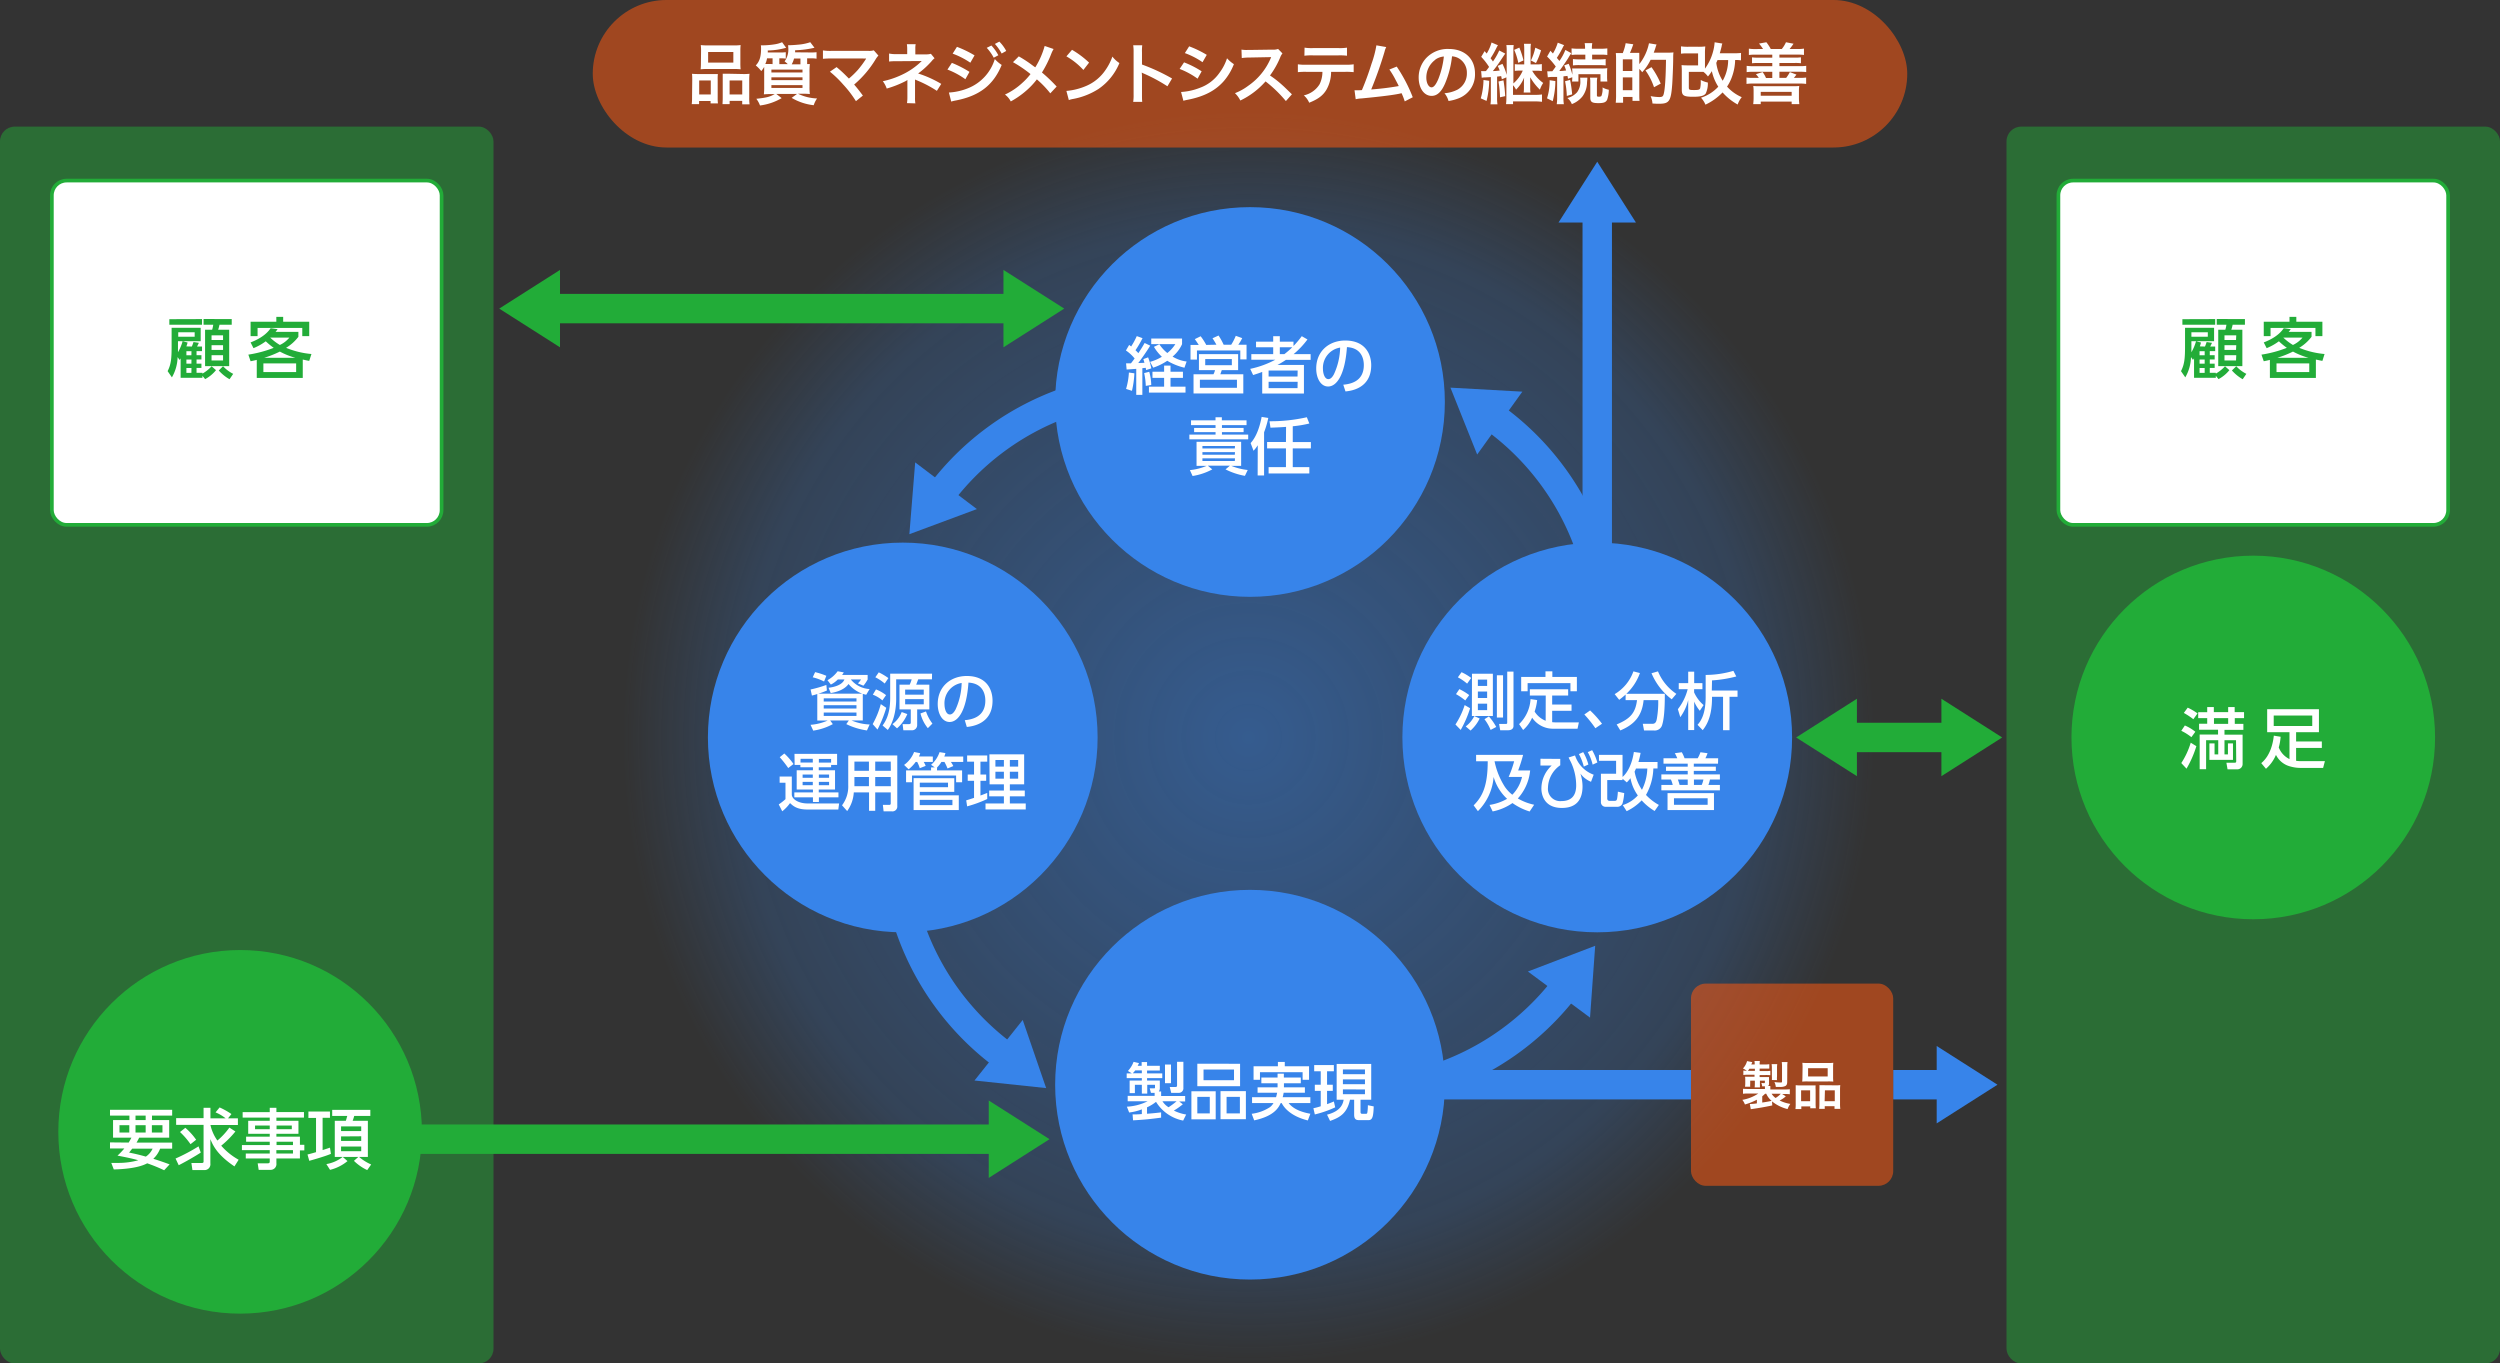 <svg xmlns="http://www.w3.org/2000/svg" xmlns:xlink="http://www.w3.org/1999/xlink" viewBox="0 0 680 370.85"><rect x="0" y="0" width="680" height="370.85" fill="#333333" stroke="none"/><defs><style>.cls-1,.cls-8{fill:#22ac38;}.cls-1{opacity:0.48;}.cls-2,.cls-7{fill:#fff;}.cls-2,.cls-9{stroke:#22ac38;}.cls-2,.cls-4,.cls-9{stroke-miterlimit:10;}.cls-3{fill:url(#名称未設定グラデーション_21);}.cls-4,.cls-9{fill:none;stroke-width:8px;}.cls-4{stroke:#3784ea;}.cls-5{fill:#3784ea;}.cls-6{fill:#ea5514;opacity:0.6;}</style><radialGradient id="名称未設定グラデーション_21" cx="339.59" cy="200.59" r="170.26" gradientUnits="userSpaceOnUse"><stop offset="0" stop-color="#3784ea" stop-opacity="0.5"/><stop offset="0.82" stop-color="#3784ea" stop-opacity="0.2"/><stop offset="1" stop-color="#3784ea" stop-opacity="0"/></radialGradient></defs><title>dm_01</title><g id="レイヤー_5" data-name="レイヤー 5"><rect class="cls-1" y="34.44" width="134.23" height="336.42" rx="4"/><rect class="cls-1" x="545.77" y="34.44" width="134.23" height="336.42" rx="4"/><rect class="cls-2" x="559.89" y="49.12" width="106" height="93.64" rx="4"/><rect class="cls-2" x="14.11" y="49.12" width="106" height="93.64" rx="4"/></g><g id="レイヤー_1" data-name="レイヤー 1"><circle class="cls-3" cx="339.59" cy="200.59" r="170.26"/><path class="cls-4" d="M485,200.7a73,73,0,0,1,26.26,90.11" transform="translate(-80.94 -88.67)"/><polygon class="cls-5" points="444.97 60.52 423.92 60.52 434.45 43.99 444.97 60.52"/><polygon class="cls-5" points="265.06 293.9 278.18 277.43 284.55 295.96 265.06 293.9"/><polygon class="cls-5" points="414.08 106.53 401.79 123.63 394.52 105.44 414.08 106.53"/><polygon class="cls-5" points="248.93 125.77 265.71 138.47 247.35 145.3 248.93 125.77"/><polygon class="cls-5" points="526.78 305.56 526.78 284.51 543.31 295.04 526.78 305.56"/><polygon class="cls-5" points="432.49 276.79 415.59 264.25 433.89 257.25 432.49 276.79"/><line class="cls-4" x1="434.45" y1="56.18" x2="434.45" y2="171.08"/><rect class="cls-6" x="161.23" width="357.54" height="40.12" rx="20.06"/><path class="cls-7" d="M269.23,110.47c0-.65,0-1.21-.07-1.73.54.05,1,.07,1.75.07h3.94c.52,0,.92,0,1.35,0a11.36,11.36,0,0,0-.05,1.56v4.81a11.39,11.39,0,0,0,.07,1.62h-2v-.65h-3.13V117h-2a13.81,13.81,0,0,0,.09-1.94Zm1.89,3.89h3.15v-3.8h-3.15Zm.51-11.83a12.24,12.24,0,0,0-.08-1.6,15.27,15.27,0,0,0,2,.09h6.79a14.52,14.52,0,0,0,2.05-.09,13.72,13.72,0,0,0-.07,1.58v3.33a15.43,15.43,0,0,0,.07,1.68,14.89,14.89,0,0,0-1.87-.08h-7.13a15,15,0,0,0-1.88.08,13.56,13.56,0,0,0,.08-1.66Zm1.92,3.17h6.86v-2.88h-6.86Zm9.65,3.11a13.6,13.6,0,0,0,1.61-.07,13.94,13.94,0,0,0-.08,1.73v4.64a13,13,0,0,0,.09,1.93h-2v-.94h-3.42V117h-1.93c0-.5.05-.86.05-1.6v-5.21c0-.81,0-1.09,0-1.47.41,0,.79,0,1.33,0Zm-3.81,5.55h3.44v-3.8h-3.44Z" transform="translate(-80.94 -88.67)"/><path class="cls-7" d="M301.65,102.94a11.17,11.17,0,0,0,1.39-.07v1.77a7.16,7.16,0,0,0-1.37-.1h-1.19v1.55a5.17,5.17,0,0,0,.74,0,18.72,18.72,0,0,0-.09,2.43v3.67a13.81,13.81,0,0,0,.09,2.06,16.2,16.2,0,0,0-1.93-.08H298a12.78,12.78,0,0,0,5.18,1.28,7,7,0,0,0-.91,1.84,14.94,14.94,0,0,1-6-2l1.46-1.07h-5.64l1.46,1.14a15.26,15.26,0,0,1-5.89,2,7,7,0,0,0-1-1.82c2.74-.29,3.67-.52,5-1.28h-1a17,17,0,0,0-1.95.08,16.53,16.53,0,0,0,.09-2.13v-3.62c0-.86,0-1.11,0-1.74A5.41,5.41,0,0,1,288,108a9.85,9.85,0,0,0-1.49-1.53c1-1.06,1.44-2.3,1.44-4.64,0-.16,0-.63-.07-.83h.3l.36,0a22.14,22.14,0,0,0,3.33-.31,7.94,7.94,0,0,0,1.8-.54l1.1,1.51a18.87,18.87,0,0,1-5,.74,4.28,4.28,0,0,1,0,.54h3.59a9.08,9.08,0,0,0,1.31-.07v1.75a8.11,8.11,0,0,0-1.28-.08h-.47v1.57h2.29a6.5,6.5,0,0,0-.86-.74,5.55,5.55,0,0,0,1-3.76,4.74,4.74,0,0,0-.05-.65,3.39,3.39,0,0,0,.56,0c.59,0,2.25-.13,2.95-.22a12.9,12.9,0,0,0,2.52-.59l1.15,1.51a26.72,26.72,0,0,1-5.27.68c0,.27,0,.42,0,.56Zm-10.57,3.17v-1.57h-1.51a5.64,5.64,0,0,1-.47,1.54c.6,0,.9,0,1.55,0Zm-.32,2.27h8.46v-.77h-8.46Zm0,2.09h8.46v-.76h-8.46Zm0,2.12h8.46v-.77h-8.46Zm6.16-8a6.36,6.36,0,0,1-.63,1.57h2.37v-1.57Z" transform="translate(-80.94 -88.67)"/><path class="cls-7" d="M308.49,106.92c.95.79,1.49,1.28,2.23,2,1,1,1,1,1.12,1.12a23.61,23.61,0,0,0,2.36-2.27,25.7,25.7,0,0,0,2.2-2.94,1.12,1.12,0,0,1,.1-.16l0-.09a7.53,7.53,0,0,1-.83,0h-8.59a20.29,20.29,0,0,0-2.3.09v-2.29a12.81,12.81,0,0,0,2.34.13l10,0a4.55,4.55,0,0,0,1.49-.15l1.26,1.43a5.88,5.88,0,0,0-.79,1.06,27.9,27.9,0,0,1-5.81,6.82c.75.87,1.44,1.73,2.37,3l-1.89,1.51a29.62,29.62,0,0,0-3.47-4.53,28.82,28.82,0,0,0-3.6-3.48Z" transform="translate(-80.94 -88.67)"/><path class="cls-7" d="M327.64,116.72a9.94,9.94,0,0,0,.11-1.61v-4.7a2.8,2.8,0,0,1-.54.35,28.18,28.18,0,0,1-5.08,2,7.34,7.34,0,0,0-1.06-2,23,23,0,0,0,5-1.67,19.39,19.39,0,0,0,5.58-3.82h-.38c-.11,0-.11,0-6.59.05a13.68,13.68,0,0,0-1.91.09v-2.18a9.05,9.05,0,0,0,1.93.17h3V102a7.89,7.89,0,0,0-.09-1.3H330a6,6,0,0,0-.09,1.26v1.5h3a4.12,4.12,0,0,0,1.23-.16l1,1.22a4.19,4.19,0,0,0-.79.78,23.32,23.32,0,0,1-3.68,3.36,29.66,29.66,0,0,1,6.29,2.83l-1.19,1.89a31.84,31.84,0,0,0-5.49-2.88l-.45-.2c0,.22,0,.72,0,.88v4a8.16,8.16,0,0,0,.09,1.61Z" transform="translate(-80.94 -88.67)"/><path class="cls-7" d="M339.85,105.77a29.45,29.45,0,0,1,4.79,2.45l-1.12,2a21.09,21.09,0,0,0-4.88-2.63Zm-.81,8.07a16.28,16.28,0,0,0,5.2-1.17,12.43,12.43,0,0,0,7.29-7.94,9.12,9.12,0,0,0,1.87,1.6c-2.23,5.45-6,8.41-12.47,9.67a9.83,9.83,0,0,0-1.26.3Zm2.19-12.43a29.67,29.67,0,0,1,4.79,2.32l-1.15,2a21.58,21.58,0,0,0-4.81-2.47Zm9.37-.36a12,12,0,0,1,1.89,2.65l-1.26.67a12.26,12.26,0,0,0-1.9-2.69Zm2.79,2.18a13.24,13.24,0,0,0-1.84-2.61l1.21-.63a10.43,10.43,0,0,1,1.87,2.54Z" transform="translate(-80.94 -88.67)"/><path class="cls-7" d="M367.52,102a9,9,0,0,0-.63,1.29,30.2,30.2,0,0,1-2.54,5.1,43.71,43.71,0,0,1,4,3.82l-1.73,1.85a26.59,26.59,0,0,0-3.65-3.8,20.59,20.59,0,0,1-2.81,3,23.29,23.29,0,0,1-4.29,3,5.49,5.49,0,0,0-1.58-1.87,18.14,18.14,0,0,0,4.66-3.12,17.64,17.64,0,0,0,2.29-2.45,33.67,33.67,0,0,0-4.77-3.24l1.58-1.58a34.28,34.28,0,0,1,3,1.91c1.35,1,1.35,1,1.5,1.06a22.25,22.25,0,0,0,2.54-5.8Z" transform="translate(-80.94 -88.67)"/><path class="cls-7" d="M371,113.4a17.1,17.1,0,0,0,5.32-1.33,12,12,0,0,0,5.35-4.41,15,15,0,0,0,1.84-3.6,7.47,7.47,0,0,0,1.91,1.76,15.77,15.77,0,0,1-5.71,7.06,19.3,19.3,0,0,1-6.86,2.7,6.47,6.47,0,0,0-1.19.31Zm1.53-11.18a25.3,25.3,0,0,1,4.64,3.48l-1.55,2A18.91,18.91,0,0,0,371,104Z" transform="translate(-80.94 -88.67)"/><path class="cls-7" d="M389.17,116.37a12,12,0,0,0,.11-2V102.82a11.79,11.79,0,0,0-.11-1.84h2.46a12.38,12.38,0,0,0-.07,1.89v3.35a52.42,52.42,0,0,1,8.18,3.8l-1.26,2.12a43.79,43.79,0,0,0-6.38-3.44,4.72,4.72,0,0,1-.61-.3,10,10,0,0,1,.07,1.22v4.76c0,.93,0,1.4.07,2Z" transform="translate(-80.94 -88.67)"/><path class="cls-7" d="M403,105.63a25.32,25.32,0,0,1,4.79,2.44l-1.11,2a21.28,21.28,0,0,0-4.88-2.65Zm-.81,8.06a16.55,16.55,0,0,0,5.21-1.17,11,11,0,0,0,5.2-4,13.5,13.5,0,0,0,2.09-4,9.12,9.12,0,0,0,1.87,1.6,15.76,15.76,0,0,1-2.7,4.56c-2.29,2.63-5.35,4.23-9.78,5.11a12.54,12.54,0,0,0-1.26.29Zm2.2-12.42a28.8,28.8,0,0,1,4.79,2.32l-1.15,2a21,21,0,0,0-4.81-2.48Z" transform="translate(-80.94 -88.67)"/><path class="cls-7" d="M430.7,116.16a35.08,35.08,0,0,0-5.53-5.35,21.47,21.47,0,0,1-6.86,5.2,7.3,7.3,0,0,0-1.46-2,14.92,14.92,0,0,0,3.6-2,17.35,17.35,0,0,0,6.05-7.33l.2-.47c-.29,0-.29,0-6,.11a14.45,14.45,0,0,0-2,.14l-.08-2.3a8,8,0,0,0,1.59.1h.43l6.34-.09a3.82,3.82,0,0,0,1.6-.19l1.19,1.22a3.6,3.6,0,0,0-.58,1,23.17,23.17,0,0,1-2.81,5,28.16,28.16,0,0,1,3.34,2.61c.45.4.45.4,2.62,2.51Z" transform="translate(-80.94 -88.67)"/><path class="cls-7" d="M443,108.22a9.81,9.81,0,0,1-1.26,4.84c-.95,1.59-2.27,2.58-4.7,3.55a5.57,5.57,0,0,0-1.46-2,6.72,6.72,0,0,0,4.27-3,7.58,7.58,0,0,0,.79-3.4h-4.39a18.23,18.23,0,0,0-2.29.09v-2.14a13.62,13.62,0,0,0,2.32.12h10.54a13.69,13.69,0,0,0,2.32-.12v2.14a18.23,18.23,0,0,0-2.29-.09Zm-7.22-6.59a12.21,12.21,0,0,0,2.32.12H445a12.21,12.21,0,0,0,2.32-.12v2.2a15.31,15.31,0,0,0-2.29-.1h-7a15.31,15.31,0,0,0-2.29.1Z" transform="translate(-80.94 -88.67)"/><path class="cls-7" d="M458,101.47a5.19,5.19,0,0,0-.47,1.29A106.15,106.15,0,0,1,453.91,113a72.87,72.87,0,0,0,7.49-.92c-.19-.43-.41-.83-.84-1.64a21.69,21.69,0,0,0-1.71-2.86l2-.8a42.07,42.07,0,0,1,4.36,8.34l-2.18,1.13a18.38,18.38,0,0,0-.86-2.23l-.65.15c-1.82.37-4.81.75-10.19,1.27a9.68,9.68,0,0,0-1.64.22l-.32-2.43h.46c.36,0,.8,0,1.55-.05A76.58,76.58,0,0,0,454,106a28.82,28.82,0,0,0,1.32-5Z" transform="translate(-80.94 -88.67)"/><path class="cls-7" d="M474,111.37c-1,2.32-2.18,3.38-3.66,3.38-2.05,0-3.52-2.08-3.52-5a7.72,7.72,0,0,1,2-5.24,8.05,8.05,0,0,1,6.19-2.52c4.32,0,7.13,2.63,7.13,6.68a6.92,6.92,0,0,1-4.38,6.71,11.83,11.83,0,0,1-2.82.76,5.75,5.75,0,0,0-1.1-2.11,9.31,9.31,0,0,0,3.58-1,5,5,0,0,0,2.51-4.5,4.48,4.48,0,0,0-2.22-4,4.11,4.11,0,0,0-1.82-.54A26,26,0,0,1,474,111.37Zm-2.65-6.45a6,6,0,0,0-2.45,4.86c0,1.48.63,2.65,1.43,2.65.59,0,1.2-.75,1.85-2.3a23.22,23.22,0,0,0,1.49-6.09A4.64,4.64,0,0,0,471.3,104.92Z" transform="translate(-80.94 -88.67)"/><path class="cls-7" d="M486,110.65a23.65,23.65,0,0,1-.72,5.47l-1.57-.7a19.22,19.22,0,0,0,.74-5ZM483.81,108a7.92,7.92,0,0,0,1.31,0c.31-.4.51-.65.85-1.12a17.75,17.75,0,0,0-2.14-2.75l.92-1.55c.27.29.34.4.57.65a11.55,11.55,0,0,0,1.32-3l1.74.74a6.2,6.2,0,0,0-.37.65,22.71,22.71,0,0,1-1.64,2.9,8.87,8.87,0,0,1,.65.88,16.62,16.62,0,0,0,1.71-3l1.64.85c-.2.27-.2.27-1.07,1.57A35.46,35.46,0,0,1,487,108c.72,0,1.12-.07,1.86-.14-.17-.43-.26-.67-.54-1.26l1.29-.56a16.68,16.68,0,0,1,1.15,3v-6.54a9.42,9.42,0,0,0-.09-1.58h2a8.72,8.72,0,0,0-.09,1.56v8.88a9.62,9.62,0,0,0,2.55-3.48h-.93a7.31,7.31,0,0,0-1.23.08v-1.84a8.51,8.51,0,0,0,1.23.07h1.33v-4.14a12.75,12.75,0,0,0-.07-1.46h1.89a8.15,8.15,0,0,0-.09,1.48v4.12h1.51a9.18,9.18,0,0,0,1.55-.09V108a9.11,9.11,0,0,0-1.55-.09h-1.08a10.39,10.39,0,0,0,3,3.32,7.8,7.8,0,0,0-.9,1.83,14.94,14.94,0,0,1-2.63-3.38c0,.18,0,.32,0,.41,0,.52,0,.72,0,1.07v1.35a8,8,0,0,0,.07,1.33h-1.86a7.56,7.56,0,0,0,.08-1.32v-1.29c0-.45,0-.67.05-1.46a9.36,9.36,0,0,1-2.2,3.29,4.48,4.48,0,0,0-.82-1.2v2.61h6.15a11.38,11.38,0,0,0,1.73-.11v2a16.28,16.28,0,0,0-2-.11h-5.87V117h-1.91a16,16,0,0,0,.1-2v-5.29l-1.24.52c-.09-.41-.12-.59-.18-.86l-1.11.14v5.67a10.91,10.91,0,0,0,.1,1.87h-1.9a11.17,11.17,0,0,0,.1-1.87v-5.54l-1.58.09a4.24,4.24,0,0,0-.9.09Zm6.07,2.52a36,36,0,0,1,.47,4.3l-1.41.31a30.06,30.06,0,0,0-.41-4.29Zm4.32-8.9a22.53,22.53,0,0,1,1.13,3.48l-1.42.66a16.27,16.27,0,0,0-1.11-3.53Zm5.91.72a17.77,17.77,0,0,1-1.39,3.48l-1.37-.7a14.78,14.78,0,0,0,1.19-3.48Z" transform="translate(-80.94 -88.67)"/><path class="cls-7" d="M504,110.72a22.11,22.11,0,0,1-.72,5.47l-1.55-.77a15.57,15.57,0,0,0,.71-4.93Zm-2.21-2.66a5.33,5.33,0,0,0,.74,0h.64c.53-.7.53-.7.94-1.29a19.76,19.76,0,0,0-2.36-2.72l.9-1.57.69.74a12.66,12.66,0,0,0,1.31-2.94l1.73.67a4.24,4.24,0,0,0-.38.67,26,26,0,0,1-1.6,2.79l.7.84a13.83,13.83,0,0,0,1.62-3l1.62.89a12.72,12.72,0,0,0-.86,1.36c-.58.92-1.69,2.53-2.41,3.48,1,0,1.31-.09,1.85-.14a12,12,0,0,0-.52-1.39l1.22-.43a16.46,16.46,0,0,1,1,3v-.43a7.68,7.68,0,0,0-.07-1.29c.34,0,.72,0,1.62,0h6.23a10.88,10.88,0,0,0,1.73-.09,11.2,11.2,0,0,0-.06,1.28v1.08a8.62,8.62,0,0,0,.07,1.28h-1.87v-2h-6v2h-1.74a7.38,7.38,0,0,0,.07-1.17l-1.17.41c-.05-.38-.09-.52-.14-.77l-1.09.12v5.69a10.6,10.6,0,0,0,.11,1.89h-1.94a11.29,11.29,0,0,0,.11-1.89v-5.54c-.31,0-.54,0-.71,0l-.7,0a9.06,9.06,0,0,0-1.13.11ZM508,110.4a34.26,34.26,0,0,1,.57,3.94l-1.46.43a21.93,21.93,0,0,0-.48-4Zm4.7-.6c0,.34,0,.34-.09,1.3a6.49,6.49,0,0,1-1.23,3.78,6.89,6.89,0,0,1-2.9,2.11,4,4,0,0,0-1.22-1.66,5.26,5.26,0,0,0,2.63-1.55,4.74,4.74,0,0,0,.9-3.15,5.69,5.69,0,0,0-.06-.83Zm-2.29-6.26a12.27,12.27,0,0,0-2,.09v-1.8a14.86,14.86,0,0,0,2,.1h1.67v-.18a7.59,7.59,0,0,0-.11-1.35h2.07a7.2,7.2,0,0,0-.11,1.37v.16h2.2a15,15,0,0,0,2-.1v1.8a12.12,12.12,0,0,0-1.95-.09H514v1.28h1.84a12.93,12.93,0,0,0,1.84-.09v1.74a15.73,15.73,0,0,0-1.82-.09h-5.26a12.37,12.37,0,0,0-1.82.09v-1.74a12.93,12.93,0,0,0,1.84.09h1.53v-1.28Zm5,6.26a5.86,5.86,0,0,0-.11,1.28v3.51c0,.31.11.38.54.38a1,1,0,0,0,.68-.18,5.4,5.4,0,0,0,.31-2.34,5.29,5.29,0,0,0,1.71.63,8.75,8.75,0,0,1-.45,2.7c-.33.7-.9.94-2.38.94-1.75,0-2.21-.31-2.21-1.5v-4.14a6.35,6.35,0,0,0-.09-1.28Z" transform="translate(-80.94 -88.67)"/><path class="cls-7" d="M522.35,103.05a12.86,12.86,0,0,0,.77-2.63l2.07.29a20.88,20.88,0,0,1-.91,2.34h1l1.55,0a4.44,4.44,0,0,0,0,.54s0,.09,0,1v1.52a13.58,13.58,0,0,0,2.63-5.67l2.07.34a4.93,4.93,0,0,0-.25.7c-.07.27-.36,1.1-.52,1.51h3.83a11.23,11.23,0,0,0,1.53-.07,11.78,11.78,0,0,0-.07,1.42c0,2.24-.2,6.39-.27,7.31-.34,4.56-.81,5.24-3.58,5.24-.44,0-.89,0-1.79-.07a6,6,0,0,0-.5-2,14.8,14.8,0,0,0,2.3.25c.78,0,1.05-.14,1.21-.67.38-1.11.61-4.52.67-9.47h-4.18a13.91,13.91,0,0,1-2.3,3.39,4.55,4.55,0,0,0-.78-.9v6.91c0,.67,0,1.28.07,1.78h-1.92v-1.08h-2.56v1.59h-2a18.89,18.89,0,0,0,.09-2.32v-9.37a15.64,15.64,0,0,0-.07-1.83c.3,0,.66,0,1,0h1Zm0,4.93h2.58V104.8h-2.58Zm0,5.23h2.58v-3.48h-2.58Zm8.48-.81a17.34,17.34,0,0,0-2.32-4.58l1.64-.88a23.21,23.21,0,0,1,2.5,4.47Z" transform="translate(-80.94 -88.67)"/><path class="cls-7" d="M554.48,105.09a7.53,7.53,0,0,0-1.58-.09,14.22,14.22,0,0,1-.86,4.55,11.79,11.79,0,0,1-1.34,2.68,11.55,11.55,0,0,0,4,2.87,6.4,6.4,0,0,0-1.11,2,15.21,15.21,0,0,1-4.11-3.29,15.8,15.8,0,0,1-4.66,3.33,6.26,6.26,0,0,0-1.21-1.89,10.91,10.91,0,0,0,4.7-3,13,13,0,0,1-1.75-4.23,10.22,10.22,0,0,1-1.06,1.45,6.11,6.11,0,0,0-1.24-1.26c-.41,0-.81,0-1.44,0h-2.52v4.25c0,.63.16.7,1.42.7s1.51-.11,1.66-.47a7.93,7.93,0,0,0,.16-2v-.27a7,7,0,0,0,1.93.7,6.27,6.27,0,0,1-.58,3c-.47.62-1.44.87-3.39.87-2.59,0-3.11-.33-3.11-1.89v-4.79a18.46,18.46,0,0,0-.07-1.93,16.31,16.31,0,0,0,1.85.07h2.65v-3.26h-2.65c-.81,0-1.4,0-2,.09v-2a13.22,13.22,0,0,0,2,.11h2.68a15.13,15.13,0,0,0,1.93-.09,15.35,15.35,0,0,0-.09,1.86v3.18c0,.47,0,.67,0,1a13.93,13.93,0,0,0,2.18-4.56,12.76,12.76,0,0,0,.45-2.61l2.1.34a2.76,2.76,0,0,0-.19.74c-.17.72-.31,1.23-.51,1.91h4a15.75,15.75,0,0,0,1.78-.09Zm-6.37-.09c-.16.36-.18.43-.34.77a12,12,0,0,0,1.74,4.86A11.44,11.44,0,0,0,551,105Z" transform="translate(-80.94 -88.67)"/><path class="cls-7" d="M560.49,102a12.08,12.08,0,0,0-1.1-1.48l2-.36a11.62,11.62,0,0,1,1.2,1.84h3a8,8,0,0,0,1.13-1.84l2.06.4a15.81,15.81,0,0,1-1.07,1.44h2.09a9.81,9.81,0,0,0,1.82-.11v1.73a11.82,11.82,0,0,0-1.82-.09h-4.86v.81h4.16a11,11,0,0,0,1.69-.08v1.61a11.84,11.84,0,0,0-1.69-.07h-4.16v.86h5.46a11.69,11.69,0,0,0,1.83-.09v1.71a12.1,12.1,0,0,0-1.83-.09h-5.46v1.66h1.84a10.22,10.22,0,0,0,1-1.57l1.8.68-.52.67a1.81,1.81,0,0,1-.2.22h1.53a11.63,11.63,0,0,0,1.82-.09v1.74a10.47,10.47,0,0,0-1.82-.1H557.81a10.35,10.35,0,0,0-1.82.1v-1.74a11.63,11.63,0,0,0,1.82.09h1.53a8.42,8.42,0,0,0-.79-1l1.82-.58a7.6,7.6,0,0,1,.92,1.61H563V108.2h-5.15a12.54,12.54,0,0,0-1.82.09v-1.71a11.71,11.71,0,0,0,1.82.09H563v-.86H559.2a12,12,0,0,0-1.71.07v-1.61a11.1,11.1,0,0,0,1.71.08H563v-.81h-4.57a12.06,12.06,0,0,0-1.8.09V101.9a9.77,9.77,0,0,0,1.8.11Zm-2.68,15a13.8,13.8,0,0,0,.11-1.8v-1.66a9.45,9.45,0,0,0-.09-1.49,13,13,0,0,0,1.49.07h9.51a11.79,11.79,0,0,0,1.51-.07,9.11,9.11,0,0,0-.09,1.44v1.73a13,13,0,0,0,.11,1.78h-2.09v-.7h-8.41v.7Zm2.05-2.29h8.41v-1.06h-8.41Z" transform="translate(-80.94 -88.67)"/><path class="cls-4" d="M334.39,226.43a72.95,72.95,0,0,1,90.11-26.26" transform="translate(-80.94 -88.67)"/><circle class="cls-5" cx="340" cy="109.34" r="53"/><path class="cls-4" d="M356.92,377.81a73,73,0,0,1-26.26-90.1" transform="translate(-80.94 -88.67)"/><circle class="cls-5" cx="245.55" cy="200.59" r="53"/><path class="cls-7" d="M387.23,187.49h1.33c.34-.41.71-.94,1-1.31a10.83,10.83,0,0,0-2.37-2.18l.88-1.51c.27.2.36.27.54.42a19,19,0,0,0,1.53-2.82l1.57.56a26.6,26.6,0,0,1-1.92,3.28,10.73,10.73,0,0,1,.78.8c.66-1,1-1.51,1.71-2.77l1.52.73c-.85,1.4-2.65,4-3.27,4.73l1.7-.07c-.17-.61-.2-.7-.3-1l1.29-.48a17.36,17.36,0,0,1,.88,3l-1.44.46c0-.27-.05-.39-.09-.61l-.91.09v7.26H390V189l-2.62.18Zm2.26,2.72a24.35,24.35,0,0,1-.66,4.76l-1.6-.51A19.27,19.27,0,0,0,388,190Zm4.05-.42a14.69,14.69,0,0,1,.54,3.6l-1.49.24a18.62,18.62,0,0,0-.44-3.48Zm9.16,0v1.66h-3.38v2.4h4.08v1.6h-9.95v-1.6h4.13v-2.4h-3.17v-1.66h3.17v-1.68h1.74v1.68Zm-6.42-7.48a10.37,10.37,0,0,0,2.17,2.38,9.66,9.66,0,0,0,2.18-2.41h-6.55v-1.53h8.38v1.53a9.31,9.31,0,0,1-2.58,3.38A9.42,9.42,0,0,0,403.7,187l-.59,1.69a16.63,16.63,0,0,1-4.68-1.89,15.18,15.18,0,0,1-3.82,1.87l-.85-1.58a12.22,12.22,0,0,0,3.21-1.38,12.27,12.27,0,0,1-2.16-2.7Z" transform="translate(-80.94 -88.67)"/><path class="cls-7" d="M411.8,182.43a18.11,18.11,0,0,0-1.06-1.75l1.64-.75a16.28,16.28,0,0,1,1.39,2.5h2.06a13.92,13.92,0,0,0,1.24-2.42l1.75.63a11.6,11.6,0,0,1-1.06,1.79H420v4h-1.7V184H406.51v2.49h-1.75v-4H407c-.56-.87-.9-1.34-1.07-1.58l1.59-.78a16.63,16.63,0,0,1,1.52,2.36Zm5.91,6.92h-4.45l-.39,1.12h6.25v5.23H405.58v-5.23H411a4.1,4.1,0,0,0,.42-1.12h-4.37V185h10.66Zm-.32,2.61H407.31v2.2h10.08ZM416,186.34h-7.24V188H416Z" transform="translate(-80.94 -88.67)"/><path class="cls-7" d="M436.57,181a22.77,22.77,0,0,1-3.78,4h4.64v1.55h-6.71a24.13,24.13,0,0,1-2.3,1.38h7.19v7.78H424.26v-5.88c-.82.32-1.33.49-2.47.85L421,189a25.56,25.56,0,0,0,6.82-2.48H421.3V185h5.95v-1.88h-4.67v-1.52h4.67v-1.49h1.8v1.49h3.72v1.18a24.43,24.43,0,0,0,2.25-2.67Zm-2.67,8.46H426v1.63h7.87Zm0,3.06H426v1.72h7.87ZM430.28,185a23.07,23.07,0,0,0,2.17-1.88h-3.4V185Z" transform="translate(-80.94 -88.67)"/><path class="cls-7" d="M446.31,193.31c1.8-.17,5.59-.78,5.59-5.34,0-1.89-.78-4.69-4.59-4.88-.53,7.57-2.79,10.71-5.13,10.71-2,0-3.23-2.26-3.23-4.88,0-4.77,3.53-7.63,7.9-7.63,5.29,0,7.06,3.54,7.06,6.73,0,6.43-5.77,7-7,7.12ZM440.78,189c0,1,.36,2.79,1.47,2.79.64,0,1.12-.58,1.52-1.33a18.16,18.16,0,0,0,1.69-7.25A5.59,5.59,0,0,0,440.78,189Z" transform="translate(-80.94 -88.67)"/><path class="cls-7" d="M420,204.31h-6.69v.76h5.89v1.14h-5.89v.68h7.14v1.28h-16v-1.28h7.12v-.68h-5.83v-1.14h5.83v-.76H404.9V203h6.66v-.83h1.72V203H420Zm-.44,13.79a18.85,18.85,0,0,1-5.28-1.76l1.19-1h-6l1.21,1a16.56,16.56,0,0,1-5.36,1.8l-.73-1.6a15.26,15.26,0,0,0,4.54-1.15h-2.73v-6.55h12.13v6.55h-2.67a16.77,16.77,0,0,0,4.46,1.12Zm-2.7-8.11H408v.66h8.81Zm0,1.66H408v.7h8.81Zm0,1.69H408v.73h8.81Z" transform="translate(-80.94 -88.67)"/><path class="cls-7" d="M423.05,209.78a9.74,9.74,0,0,1-1.15,1.5l-.79-2.09c1.64-1.8,2.5-4.54,3-7.12l1.8.28a23.48,23.48,0,0,1-1.14,3.9V218h-1.75Zm7.7-5c-1,.08-2.21.15-4.25.22l-.25-1.75a44.81,44.81,0,0,0,10.15-1.09l.68,1.7a29.92,29.92,0,0,1-4.51.75v4.3h4.93v1.73h-4.93v5.09h4.51v1.73H426v-1.73h4.72v-5.09h-5.13V208.9h5.13Z" transform="translate(-80.94 -88.67)"/><path class="cls-7" d="M303.24,277.44a13.07,13.07,0,0,1-1.46.42l-.36-1.65a32.26,32.26,0,0,0,4.29-1.24l.15,1.52a19.51,19.51,0,0,1-2.31.85h11.9a8.76,8.76,0,0,1-3.71-2.62c-.42.59-1.61,1.94-4.84,2.46l-.6-1.44c1.45-.16,3.74-.72,4.32-2.25h-1.8a6.89,6.89,0,0,1-1.89,1.38l-.92-1.19a8.37,8.37,0,0,0,2.77-2.43l1.67.31a4.12,4.12,0,0,1-.46.69h6.95v1.24a9.71,9.71,0,0,1-1.15,1.69l-1.5-.63a6,6,0,0,0,.85-1.06h-2.77a7,7,0,0,0,5.1,2.6l-.92,1.55a7.14,7.14,0,0,1-.93-.24v7.24h-3.05a14,14,0,0,0,4.92,1.09l-.74,1.62a18.72,18.72,0,0,1-5.62-1.72l.7-1h-5.09l.73,1a15.81,15.81,0,0,1-5.33,1.77l-.73-1.58a14.16,14.16,0,0,0,4.65-1.16h-2.82Zm-.59-5.95a19.37,19.37,0,0,1,3.06,1l-.62,1.55A13.57,13.57,0,0,0,302,272.9Zm2.34,8h8.91v-.88H305Zm0,1.91h8.91v-.92H305Zm0,2h8.91v-.93H305Z" transform="translate(-80.94 -88.67)"/><path class="cls-7" d="M322,281.19a33.46,33.46,0,0,1-2.38,5.92l-1.31-1.48a23.73,23.73,0,0,0,2.21-5.44Zm-2.79-5a10.77,10.77,0,0,1,2.74,1.56l-1,1.43a8.8,8.8,0,0,0-2.6-1.56Zm.75-4.64a16.28,16.28,0,0,1,2.62,1.56l-1,1.48a12.3,12.3,0,0,0-2.55-1.7Zm14.47,1.9H330.7c-.09.21-.46,1.21-.55,1.45h3.57v6.73h-3.31v4.3a1.4,1.4,0,0,1-1.5,1.38h-2.26l-.2-1.67H328c.55,0,.67-.1.67-.48v-3.53H325.6v-6.73h2.77a7.56,7.56,0,0,0,.54-1.45H324.7v5.41c0,1.44-.19,5.47-2.28,8.36L321,286c.62-.87,2.07-2.84,2.07-7.43V271.9h11.39Zm-6.7,9.45a10.61,10.61,0,0,1-2.8,3.88l-1.25-1.14a7.34,7.34,0,0,0,2.52-3.3Zm-.59-6.66v1.38h5.06v-1.38Zm0,2.6v1.4h5.06v-1.4Zm6.17,7.89a10.16,10.16,0,0,1-2-4l1.5-.55a11.35,11.35,0,0,0,1.75,3.3Z" transform="translate(-80.94 -88.67)"/><path class="cls-7" d="M343.36,284.56c1.8-.17,5.59-.78,5.59-5.34,0-1.88-.78-4.69-4.59-4.88-.52,7.57-2.78,10.71-5.13,10.71-2,0-3.23-2.26-3.23-4.88,0-4.77,3.54-7.63,7.91-7.63,5.28,0,7,3.54,7,6.73,0,6.43-5.76,7-7,7.13Zm-5.52-4.33c0,1,.35,2.78,1.46,2.78.64,0,1.12-.58,1.53-1.32a18.25,18.25,0,0,0,1.68-7.26A5.58,5.58,0,0,0,337.84,280.23Z" transform="translate(-80.94 -88.67)"/><path class="cls-7" d="M293,299.88h3.31v5c.14,1.26,1.92,2.33,4.32,2.33h8.55l-.22,1.65h-8.4c-3,0-4-1.09-4.73-1.75a10.42,10.42,0,0,1-2.12,2.23l-.95-1.87a15.07,15.07,0,0,0,1.83-1.43v-4.47H293Zm1.27-6.26a16.65,16.65,0,0,1,2.5,2.86l-1.43,1.1a29.57,29.57,0,0,0-2.31-2.95Zm2.77.11h11.59v3H307v.63h-3.36v.82h4.43v5.25h-4.43v.78H309v1.34h-5.32v1.26h-1.62v-1.26H297v-1.34h5.06v-.78h-4.42v-5.25h4.42v-.82h-3.42v-.63h-1.56Zm1.63,2.34h3.35v-1H298.7Zm.58,3.27v.9h2.77v-.9Zm0,2v.9h2.77v-.9ZM307,295.1h-3.33v1H307Zm-3.33,4.24v.9h2.78v-.9Zm0,2v.9h2.78v-.9Z" transform="translate(-80.94 -88.67)"/><path class="cls-7" d="M325,307.9a1.32,1.32,0,0,1-1.46,1.46h-2.26l-.2-1.76h1.73a.36.36,0,0,0,.41-.39v-3H319v5h-1.68v-5h-4.15a9.59,9.59,0,0,1-1.8,5.07l-1.4-1.57a8.44,8.44,0,0,0,1.69-5.45v-8.11H325Zm-7.71-12.07h-3.95v2.49h3.95Zm0,4.19h-3.95v2.49h3.95Zm5.93-4.19H319v2.49h4.25Zm0,4.19H319v2.49h4.25Z" transform="translate(-80.94 -88.67)"/><path class="cls-7" d="M334.67,294.44v1.48h-2.48a5.32,5.32,0,0,1,.53,1.07l-1.6.63a10,10,0,0,0-.7-1.7H330a9.89,9.89,0,0,1-1.91,2l-1.24-1.19a7.76,7.76,0,0,0,2.72-3.52l1.67.33a5.59,5.59,0,0,1-.34.88Zm1.13,3.77h6.83v3.23H341v-1.82H329v1.82h-1.61v-3.23h6.8v-.81h1l-1-.7a7.82,7.82,0,0,0,2.31-3.45l1.6.26a6.54,6.54,0,0,1-.31.93h5.15v1.48h-3.36a7.51,7.51,0,0,1,.66,1.12l-1.57.66a14.93,14.93,0,0,0-.84-1.78H337a7.83,7.83,0,0,1-1.17,1.49Zm4.7,2.13v3.72h-9.38V305h10.61v4H329.44v-8.67Zm-9.38,1.22v1.23h7.68v-1.23Zm0,4.68v1.42H340v-1.42Z" transform="translate(-80.94 -88.67)"/><path class="cls-7" d="M343.75,306.36c.48-.14.6-.17,2.13-.67v-4.64h-1.72v-1.71h1.72v-3.49H344v-1.7h5.47v1.7h-1.85v3.49h1.56v1.71h-1.56v4c.58-.2,1.05-.39,1.85-.71V306a34.72,34.72,0,0,1-5.47,2Zm6.31-12.51h9.45V302h-3.89v1.7h4.06v1.58h-4.06v1.94h4.32v1.63H349v-1.63h5v-1.94h-4v-1.58h4V302h-3.89Zm1.63,1.54v1.8H354v-1.8Zm0,3.2v1.88H354v-1.88Zm3.93-3.2v1.8h2.26v-1.8Zm0,3.2v1.88h2.26v-1.88Z" transform="translate(-80.94 -88.67)"/><circle class="cls-5" cx="434.45" cy="200.59" r="53"/><circle class="cls-8" cx="612.89" cy="200.59" r="49.45"/><circle class="cls-8" cx="65.31" cy="307.86" r="49.45"/><polygon class="cls-8" points="528.06 211.12 528.06 190.06 544.59 200.59 528.06 211.12"/><polygon class="cls-8" points="268.94 320.39 268.94 299.34 285.47 309.86 268.94 320.39"/><polygon class="cls-8" points="272.94 94.47 272.94 73.42 289.47 83.94 272.94 94.47"/><polygon class="cls-8" points="152.32 94.47 152.32 73.42 135.79 83.94 152.32 94.47"/><polygon class="cls-8" points="505.08 211.12 505.08 190.06 488.55 200.59 505.08 211.12"/><line class="cls-9" x1="535.04" y1="200.59" x2="502.16" y2="200.59"/><path class="cls-4" d="M509.5,353.28a72.95,72.95,0,0,1-90.11,26.26" transform="translate(-80.94 -88.67)"/><line class="cls-4" x1="459.95" y1="295.04" x2="369.51" y2="295.04"/><line class="cls-4" x1="533.59" y1="295.04" x2="514.95" y2="295.04"/><circle class="cls-5" cx="340" cy="295.04" r="53"/><path class="cls-7" d="M480.81,281.31a29.38,29.38,0,0,1-2.56,5.9l-1.43-1.48a21.52,21.52,0,0,0,2.51-5.28Zm-2.92-5.2a15.7,15.7,0,0,1,2.67,1.62l-1.07,1.46a18,18,0,0,0-2.52-1.72Zm.59-4.6a13.83,13.83,0,0,1,2.62,1.56L480,274.62a14.06,14.06,0,0,0-2.52-1.72Zm4.93,12.59a10.51,10.51,0,0,1-2.48,3.28l-1.31-1.12a8.15,8.15,0,0,0,2.33-2.81Zm-2.09-12.17H487v11.49h-5.71Zm1.6,1.6v1.71h2.52v-1.71Zm0,3.23v1.77h2.52v-1.77Zm0,3.31v1.75h2.52v-1.75Zm3,3.47a15.85,15.85,0,0,1,2,2.86l-1.53.81a12.74,12.74,0,0,0-1.68-2.92Zm2.17-11.19h1.68v11.48h-1.68Zm2.82-1h1.7v14.81c0,.51-.34,1.14-1.51,1.14H489l-.31-1.72h1.92a.28.28,0,0,0,.29-.27Z" transform="translate(-80.94 -88.67)"/><path class="cls-7" d="M501.38,277.85h-4.32v-1.7h10.42v1.7h-4.35v2.46h5.27V282h-5.27v3.1a8.65,8.65,0,0,0,1.14.06h6.12l-.36,1.72h-6.51a6.85,6.85,0,0,1-5.84-3,9.5,9.5,0,0,1-2.45,3.35l-1.09-1.6a10.33,10.33,0,0,0,3.11-6.81l1.8.27a14.65,14.65,0,0,1-.69,3.13,6.26,6.26,0,0,0,3,2.5Zm1.8-6.57v1.52h6.67v3.89H508.1v-2.21H496.45v2.21H494.7V272.8h6.61v-1.52Z" transform="translate(-80.94 -88.67)"/><path class="cls-7" d="M514.88,286.75a31.26,31.26,0,0,0-3-3.74l1.57-1.1a27.47,27.47,0,0,1,3.24,3.62Z" transform="translate(-80.94 -88.67)"/><path class="cls-7" d="M523.11,277.59c-.8.71-1.29,1.09-1.75,1.43l-1.23-1.55a11.76,11.76,0,0,0,5.1-6.19l1.77.46a14.26,14.26,0,0,1-3.7,5.65h10.47c0,1.71,0,6.13-.7,8.38a2.09,2.09,0,0,1-2.35,1.58h-2.6l-.34-1.8h2.6c1,0,1.13-.85,1.26-1.6a26.35,26.35,0,0,0,.34-4.85H528c-.44,4.59-2.81,6.77-6.33,8.25l-1-1.63c3.69-1.55,5.11-3.1,5.54-6.62h-3.11Zm12.54,1.29a17.33,17.33,0,0,1-5.5-7.09l1.76-.51a13.62,13.62,0,0,0,5,6.12Z" transform="translate(-80.94 -88.67)"/><path class="cls-7" d="M537.32,281.57a14.65,14.65,0,0,0,2.67-5.44h-2.43v-1.65h2.57v-3.11h1.63v3.11H544v1.65h-2.26V277a9.91,9.91,0,0,0,2.58,3.45L543.29,282a9.63,9.63,0,0,1-1.53-2.51v7.75h-1.63v-8.14a13.29,13.29,0,0,1-2.15,4.64Zm9.23-5.08h7v1.71h-2.18v9.08h-1.76V278.2h-3v.33c0,5.47-1.77,7.76-2.53,8.75l-1.41-1.46c.95-1.06,2.21-3,2.21-7.57v-6a26.65,26.65,0,0,0,7.54-1.11l.79,1.53a34.45,34.45,0,0,1-6.6,1.07Z" transform="translate(-80.94 -88.67)"/><path class="cls-7" d="M486.09,307.61a13.78,13.78,0,0,0,4.78-1.66,13,13,0,0,1-3.66-5.95,14.79,14.79,0,0,1-4.28,9.3l-1.16-1.57c2.35-2.36,3.83-5.18,3.83-12h-3.16V294h12.78a39.51,39.51,0,0,1-1.34,4.23h3.26a13.16,13.16,0,0,1-3.35,7.62,14.77,14.77,0,0,0,4.44,1.71L497,309.4a16.61,16.61,0,0,1-4.67-2.3,14.28,14.28,0,0,1-5.39,2.28Zm5.2-7.61a28.47,28.47,0,0,0,1.5-4.27h-5.32v.07a20.51,20.51,0,0,0,2.77,6.85,9.55,9.55,0,0,0,2.05,2.19,10.16,10.16,0,0,0,2.64-4.84Z" transform="translate(-80.94 -88.67)"/><path class="cls-7" d="M505.33,295.09v1.73a7.63,7.63,0,0,0-3.34,6.09,3.33,3.33,0,0,0,3.67,3.65c2.46,0,4-1.24,4-4.25a14.87,14.87,0,0,0-1.48-6.44c-.31-.58-.41-.8-.58-1.16l1.75-.56a8.33,8.33,0,0,0,5.07,5.24l-.72,1.93a6.75,6.75,0,0,1-2.89-2.24,11.54,11.54,0,0,1,.58,3.49c0,3.34-1.46,5.86-5.61,5.86-5.2,0-5.58-4.15-5.58-5.27A8.47,8.47,0,0,1,503,296.9l-3.06,0v-1.85Zm6.24-1.84a13.76,13.76,0,0,1,1.41,3.37l-1.25.56a14,14,0,0,0-1.33-3.4Zm2.43-.53a14.66,14.66,0,0,1,1.42,3.35l-1.28.58a13,13,0,0,0-1.33-3.4Z" transform="translate(-80.94 -88.67)"/><path class="cls-7" d="M522.33,307.66a9.51,9.51,0,0,0,4.1-2.63,11.6,11.6,0,0,1-2-4.69,11.18,11.18,0,0,1-1,1.14l-1.16-1v.37h-4.16v5a.59.59,0,0,0,.57.65h1.43c.49,0,.6-.18.7-.69A16.06,16.06,0,0,0,521,304l1.73.39a14.21,14.21,0,0,1-.48,2.86,1.5,1.5,0,0,1-1.41.87h-3.19a1.25,1.25,0,0,1-1.26-1.33v-7.66h4.13v-3.52h-4.66V294h6.41V300c1.33-1.13,2.6-3.49,3.08-6.79l1.83.24a18.88,18.88,0,0,1-.59,2.48h5.2v1.77h-1.14a15.5,15.5,0,0,1-2,7.19,13.89,13.89,0,0,0,3.5,2.72L531,309.26a14.74,14.74,0,0,1-3.52-2.89,14,14,0,0,1-4.09,2.94Zm3.59-9.94a8.91,8.91,0,0,1-.37.83,13.18,13.18,0,0,0,2,4.95,13.83,13.83,0,0,0,1.46-5.78Z" transform="translate(-80.94 -88.67)"/><path class="cls-7" d="M548.24,296.38h-6.59v.83h6v1.14h-6v.95h7.1v1.4h-2.7a8.59,8.59,0,0,1-.43,1.47h3.13v1.47H532.83v-1.47h3.09a8,8,0,0,0-.49-1.47h-2.6v-1.4H540v-.95h-5.91v-1.14H540v-.83h-6.59v-1.46h3.75a9.89,9.89,0,0,0-.67-1.38l1.9-.26a9.78,9.78,0,0,1,.75,1.64h3.57a8.32,8.32,0,0,0,.75-1.64l1.93.26a7.91,7.91,0,0,1-.59,1.38h3.48ZM547.14,309H534.51v-4.59h12.63Zm-1.72-3.21h-9.16v1.79h9.16ZM540,300.7h-2.68a15.25,15.25,0,0,1,.47,1.47H540Zm3.81,1.47a6.84,6.84,0,0,0,.46-1.47h-2.58v1.47Z" transform="translate(-80.94 -88.67)"/><path class="cls-8" d="M680.69,182.93a10.45,10.45,0,0,0,.45-1.23l1.46.22c-.14.34-.36.77-.48,1h1.35v1.26H682v1.11h1.33v1.16H682v1.13h1.33v1.17H682v1.33h1.64v.22a10.57,10.57,0,0,0,2.5-2l1.19,1.05a9.46,9.46,0,0,1-2.95,2.44l-.74-.91v.55h-5.92v-5.29c-.07.11-.11.18-.29.43l-.54-.77a11.53,11.53,0,0,1-1.55,5.51l-1.17-1.69c1-1.93,1.1-3.71,1.1-6.86v-4.92h7.9v3.64H677v1.44c0,.65,0,1.13,0,1.56a12.28,12.28,0,0,0,1.26-3l1.35.36a7.92,7.92,0,0,1-.32,1.05Zm2.78-7.47V177h-8.92v-1.51Zm-2,3.58H677v1.22h4.46Zm-.86,5.15h-1.39v1.11h1.39Zm0,2.27h-1.39v1.13h1.39Zm0,2.3h-1.39v1.33h1.39Zm10.95-13.3V177h-3.34a11.17,11.17,0,0,1-.36,1.35h3v9.91h-6.56v-9.91h1.93a7.57,7.57,0,0,0,.29-1.35h-2.63v-1.56Zm-2.36,4.42H686v1.27h3.14Zm0,2.69H686v1.28h3.14Zm0,2.72H686v1.42h3.14Zm0,3a9.85,9.85,0,0,0,2.75,2.07l-1,1.46a11.7,11.7,0,0,1-2.93-2.38Z" transform="translate(-80.94 -88.67)"/><path class="cls-8" d="M696.68,181.81c3.65-1.4,4.93-3.13,5.45-3.87l1.89.27a6.6,6.6,0,0,1-.56.72h6.22v1.35a12,12,0,0,1-3.35,3,23.31,23.31,0,0,0,6.89,1.68l-.59,1.87c-.79-.14-1.08-.22-1.77-.36v5H698.35v-4.91c-.72.18-1,.23-1.67.37l-.62-1.8a32.12,32.12,0,0,0,6.9-1.85,19.19,19.19,0,0,1-2.16-1.78,15.06,15.06,0,0,1-3.33,1.87Zm8.86-6.95v1.32h7.09v3.92h-1.89v-2.23H698.53v2.23h-1.85v-3.92h7v-1.32Zm3.52,12.66h-8.91v2.36h8.91Zm-.21-1.53a20,20,0,0,1-4.22-1.69,28.4,28.4,0,0,1-4.25,1.69ZM702,180.5a14.65,14.65,0,0,0,2.62,2,7.41,7.41,0,0,0,2.6-2h-5.17Z" transform="translate(-80.94 -88.67)"/><path class="cls-7" d="M675.22,286a11.64,11.64,0,0,1,2.85,1.71L677,289.18a14.17,14.17,0,0,0-2.75-1.73Zm3.13,5.63a28.31,28.31,0,0,1-2.68,6.12l-1.42-1.53a21,21,0,0,0,2.57-5.54ZM676,281.15a15.64,15.64,0,0,1,2.67,1.57l-1.14,1.58a18.36,18.36,0,0,0-2.59-1.71ZM689.14,290H686v3.87h.94v-3h1.37v4.48H681.9v-4.48h1.4v3h1V290H681v7.89h-1.75v-9.42h5v-1.31h-5.16v-1.63h2.21V284h-2.45v-1.62h2.45V281h1.8v1.37H687V281h1.77v1.37h2.55V284H688.8v1.56h2.34v1.63H686v1.31h4.93v7.94a1.44,1.44,0,0,1-1.62,1.48h-2.48l-.31-1.79h2.06c.45,0,.61,0,.61-.45Zm-6-6v1.56H687V284Z" transform="translate(-80.94 -88.67)"/><path class="cls-7" d="M701.27,289.07a14,14,0,0,1-.51,2.9,5.91,5.91,0,0,0,2.92,3.17v-7.31h-6.07v-6.25h14.08v6.25h-6.21v2.52h7v1.75h-7v3.51a8.56,8.56,0,0,0,1.26.09h6.57l-.48,1.84h-6.3a10,10,0,0,1-2.65-.4A6,6,0,0,1,700,294a10.23,10.23,0,0,1-2.72,3.78L696,296.24c2.57-2.12,3.22-5.65,3.42-7.47Zm-1.88-5.78v2.85h10.48v-2.85Z" transform="translate(-80.94 -88.67)"/><line class="cls-9" x1="273.74" y1="83.94" x2="148.63" y2="83.94"/><line class="cls-9" x1="269.74" y1="309.86" x2="74.56" y2="309.86"/><path class="cls-7" d="M115.93,399.45c.38-.61.52-.88.76-1.33h-5v-4.79h4.45v-1.21h-5.28v-1.58h16.91v1.58h-5.49v1.21h4.68v4.79h-8.17a13.88,13.88,0,0,1-.71,1.33h9.69v1.66h-3.28a7.33,7.33,0,0,1-1.85,2.75c2.14.67,3.55,1.19,4.43,1.52l-1.48,1.6a44.6,44.6,0,0,0-4.61-1.89c-2.34,1.28-6.33,1.6-9.09,1.67l-.68-1.78c.48,0,1,0,1.78,0a20,20,0,0,0,5.56-.72c-1.8-.52-3.83-.91-5.65-1.26a20.06,20.06,0,0,0,1.85-1.94h-3.89v-1.66Zm-2.49-2.73h2.67v-2h-2.67Zm3.46,4.39-.84,1.06c1,.2,2.55.52,4.55,1.1a5.3,5.3,0,0,0,1.84-2.16Zm.9-7.78h2.76v-1.21H117.8Zm0,3.39h2.76v-2H117.8Zm4.45,0h2.88v-2h-2.88Z" transform="translate(-80.94 -88.67)"/><path class="cls-7" d="M135.55,402.17c-1.33.88-4.12,2.5-6,3.44l-.86-1.82a49.5,49.5,0,0,0,6.25-3.31Zm9.42-5.74a26.15,26.15,0,0,1-3.86,3.87,17.72,17.72,0,0,0,4.74,3.82l-1.14,1.81c-4.66-3.15-5.79-5.6-6.55-7.41v6.6a1.59,1.59,0,0,1-1.71,1.81h-3.17L133,405h2.86c.43,0,.45-.22.45-.44v-9.93h-7.46v-1.82h7.46V390h1.87v2.85h4.12a10.93,10.93,0,0,0-2.73-1.61l1.1-1.35a20,20,0,0,1,3.22,1.8l-.92,1.16h2.68v1.82h-7.47a11.62,11.62,0,0,0,1.89,4.23,18.5,18.5,0,0,0,3.26-3.53Zm-13.62-1a17.41,17.41,0,0,1,2.94,3.25l-1.53,1.21a20.35,20.35,0,0,0-2.86-3.31Z" transform="translate(-80.94 -88.67)"/><path class="cls-7" d="M163.62,392.66h-7.5v.87h6v3.53h-6v.79h6.4v2.2h1.2v1.53h-1.2v2.19h-6.4v1.32a1.57,1.57,0,0,1-1.56,1.78H151.3l-.27-1.78h2.72c.48,0,.56-.15.56-.56v-.76h-6.52v-1.33h6.52v-.93h-7.57v-1.39h7.57v-.9h-6.43v-1.37h6.43v-.79h-5.86v-3.53h5.86v-.87h-7.37v-1.49h7.37V390h1.81v1.15h7.5Zm-9.31,2.15h-4v1h4Zm6,0h-4.15v1h4.15Zm.32,4.41h-4.47v.9h4.47Zm0,2.29h-4.52v.93h4.52Z" transform="translate(-80.94 -88.67)"/><path class="cls-7" d="M164.58,402.69c.87-.21,1.41-.36,2.32-.63v-9.31h-2.07V391h5.86v1.72h-2v8.77c.86-.27,1.38-.45,2-.66l.26,1.69c-1.79.76-5.41,1.76-5.89,1.89Zm5.13,2.61a9.87,9.87,0,0,0,4.43-1.94H172v-9.83h3c.13-.34.29-1,.4-1.33H171.3v-1.64h10.37v1.64h-4.38c-.1.39-.3,1-.43,1.33H181v9.83h-2.39a13.17,13.17,0,0,0,3.29,2.05l-1.08,1.52a12.94,12.94,0,0,1-3.61-2.51l1.2-1.06h-4.23l1.28,1.13a11.9,11.9,0,0,1-4.75,2.38Zm4-10.24v1.26h5.48v-1.26Zm0,2.72V399h5.48v-1.26Zm0,2.74v1.27h5.48v-1.27Z" transform="translate(-80.94 -88.67)"/><path class="cls-8" d="M133.12,182.93a10.45,10.45,0,0,0,.45-1.23l1.46.22c-.15.34-.36.77-.49,1h1.35v1.26H134.4v1.11h1.33v1.16H134.4v1.13h1.33v1.17H134.4v1.33H136v.22a10.57,10.57,0,0,0,2.5-2l1.19,1.05a9.46,9.46,0,0,1-2.95,2.44l-.74-.91v.55h-5.93v-5.29c-.07.11-.11.18-.28.43l-.54-.77a11.53,11.53,0,0,1-1.55,5.51l-1.17-1.69c1-1.93,1.09-3.71,1.09-6.86v-4.92h7.91v3.64h-6.18v1.44c0,.65,0,1.13,0,1.56a12.69,12.69,0,0,0,1.26-3l1.35.36a6.71,6.71,0,0,1-.33,1.05Zm2.77-7.47V177H127v-1.51Zm-2,3.58h-4.47v1.22h4.47Zm-.87,5.15h-1.38v1.11H133Zm0,2.27h-1.38v1.13H133Zm0,2.3h-1.38v1.33H133Zm10.95-13.3V177h-3.33a11.17,11.17,0,0,1-.36,1.35h3v9.91h-6.56v-9.91h1.93a8.56,8.56,0,0,0,.29-1.35h-2.63v-1.56Zm-2.36,4.42h-3.13v1.27h3.13Zm0,2.69h-3.13v1.28h3.13Zm0,2.72h-3.13v1.42h3.13Zm0,3a10,10,0,0,0,2.76,2.07l-1,1.46a11.53,11.53,0,0,1-2.93-2.38Z" transform="translate(-80.94 -88.67)"/><path class="cls-8" d="M149.1,181.81c3.66-1.4,4.94-3.13,5.46-3.87l1.89.27a8.18,8.18,0,0,1-.56.72h6.21v1.35a11.89,11.89,0,0,1-3.35,3,23.49,23.49,0,0,0,6.9,1.68l-.6,1.87c-.79-.14-1.08-.22-1.76-.36v5H150.78v-4.91c-.72.18-1,.23-1.68.37l-.61-1.8a32.29,32.29,0,0,0,6.9-1.85,19.19,19.19,0,0,1-2.16-1.78,15.13,15.13,0,0,1-3.34,1.87Zm8.86-6.95v1.32h7.09v3.92h-1.89v-2.23H151v2.23H149.1v-3.92h7v-1.32Zm3.53,12.66h-8.91v2.36h8.91Zm-.22-1.53a19.92,19.92,0,0,1-4.21-1.69,28.4,28.4,0,0,1-4.25,1.69Zm-6.84-5.49a14.62,14.62,0,0,0,2.63,2,7.34,7.34,0,0,0,2.59-2h-5.16Z" transform="translate(-80.94 -88.67)"/><path class="cls-7" d="M389,391.79c.92,0,1.56,0,2.52-.1v-1.27a14.33,14.33,0,0,1-3.45.85l-.62-1.58a14.37,14.37,0,0,0,5.63-1.47h-5.41v-1.47H395v-.82h-1l-.34-1.23h1.24c.15,0,.2-.1.2-.23v-.73h-2.11v2.39h-1.47v-2.39h-1.89V386h-1.43v-3.43h3.32v-.65H387.4v-1.29h1.4l-1.07-.66a7.18,7.18,0,0,0,1.54-2.48l1.48.34c-.24.51-.27.57-.36.73h1.08v-1h1.47v1h3.47v1.29h-3.47v.78h4.14v1.29h-4.14v.65h3.47v2.06a1.59,1.59,0,0,1-.27.91h.63v1.25h6.53v1.47h-1.63l1,.77a18.36,18.36,0,0,1-2.44,1.72,11.67,11.67,0,0,0,3.35,1.07l-.82,1.65a11.14,11.14,0,0,1-7.38-5.1,10.91,10.91,0,0,1-2.45,1.49v1.75c2-.15,3.08-.29,3.83-.37v1.43c-3,.39-4.17.54-7.63.73Zm2.52-11.2v-.78h-1.79a5.75,5.75,0,0,1-.68.78Zm5.61,7.63a5.12,5.12,0,0,0,1.66,1.62,22,22,0,0,0,2.18-1.62Zm.69-10h1.63v5.08h-1.63Zm3.28-.74h1.72v7.06a1.25,1.25,0,0,1-1.31,1.39h-2l-.4-1.59h1.5c.44,0,.49-.19.49-.48Z" transform="translate(-80.94 -88.67)"/><path class="cls-7" d="M411.61,385.49v7.63H405v-7.63Zm6.63-7.47v6.09H406.61V378Zm-11.63,9v4.49H410v-4.49Zm1.69-7.43v2.89h8.29v-2.89Zm11.52,5.87v7.63h-6.9v-7.63Zm-5.25,1.56v4.49h3.62v-4.49Z" transform="translate(-80.94 -88.67)"/><path class="cls-7" d="M430.17,383.31v1.12h5.7v1.46h-5.78a7.84,7.84,0,0,1-.26,1.21h7.53v1.6h-5.91c1.41,1.84,4,2.57,5.91,2.91l-.69,1.82c-4.06-1-6.24-3-7.11-4.73h-.27c-.59,1.29-1.8,3.55-7.21,4.71l-.68-1.79a11.58,11.58,0,0,0,5-1.83,3.8,3.8,0,0,0,.93-1.09h-5.83v-1.6h6.53a11.56,11.56,0,0,0,.29-1.21H423v-1.46h5.44v-1.12h-4.41v-1.55h4.41v-1.05h1.71v1.05h4.61v1.55Zm-1.64-5.8h1.87v1.19H437v3.68h-1.75V380.3H423.65v2.08h-1.74V378.7h6.62Z" transform="translate(-80.94 -88.67)"/><path class="cls-7" d="M438.18,390.11a16.88,16.88,0,0,0,2-.54v-4.18h-1.61v-1.67h1.61v-3.67h-1.78v-1.69h5.35v1.69h-1.85v3.67h1.56v1.67h-1.56V389c1-.36,1.39-.53,1.85-.73l.37,1.6a30.08,30.08,0,0,1-5.55,1.93Zm6.33-12.05h9.4v9.74H451V391c0,.48.08.63.56.63h.88c.31,0,.38-.12.43-.42a13,13,0,0,0,.13-1.92l1.59.32c-.09,2.52-.26,3.74-1.4,3.74h-2.5c-.71,0-1.42-.07-1.42-1.48V387.8h-1.13c-.78,3.55-2.56,4.78-5.42,5.76l-.83-1.7c4-1,4.38-3.26,4.52-4.06h-1.9Zm1.7,1.51v1.29h6v-1.29Zm0,2.7v1.3h6v-1.3Zm0,2.72v1.3h6V385Z" transform="translate(-80.94 -88.67)"/><rect class="cls-6" x="459.95" y="267.54" width="55" height="55" rx="4"/><path class="cls-7" d="M563,389.35c-2.16.45-3.68.71-5.17.92l-.68.1-.26-1.41H557a15.58,15.58,0,0,0,1.81-.17v-1a16.64,16.64,0,0,1-3.25,1.3,4.39,4.39,0,0,0-.71-1.26,11.12,11.12,0,0,0,4.34-1.72h-2.65a9.5,9.5,0,0,0-1.5.07v-1.36a15,15,0,0,0,1.56.05H561v-.24c0-.14,0-.36,0-.47-.31,0-.41,0-.76,0a2.75,2.75,0,0,0-.22-.94,6,6,0,0,0,.73.07c.18,0,.24-.05.24-.24v-.43h-1.35v.73c0,.45,0,.77,0,1.1h-1.44a8.88,8.88,0,0,0,.06-1.1v-.73H557v.84a4.2,4.2,0,0,0,0,.8h-1.4v-.14a5.58,5.58,0,0,0,.05-.73v-1.05c0-.27,0-.38-.05-.8.21,0,.62,0,.94,0h1.63V381H556.4a8.16,8.16,0,0,0-1.27.07v-1.21a5.49,5.49,0,0,0,.94.06,6.94,6.94,0,0,0-1.05-.63,4.63,4.63,0,0,0,1.12-2l1.42.28a4.39,4.39,0,0,1-.27.63h.93c0-.41,0-.63-.07-.93h1.47a6.12,6.12,0,0,0-.06.93h1.35a7.11,7.11,0,0,0,1.28-.07v1.2c-.39,0-.71,0-1.27,0h-1.36V380h1.53a7.45,7.45,0,0,0,1.38-.07v1.2a11.89,11.89,0,0,0-1.31-.05h-1.6v.56H561c.51,0,.78,0,1.12,0a5,5,0,0,0,0,.6v1.11a.8.8,0,0,1-.26.71h.61c0,.3,0,.41,0,.7v.24h3.7a15.6,15.6,0,0,0,1.6-.05v1.36a9.94,9.94,0,0,0-1.53-.07h-.56l1,.63A6.41,6.41,0,0,1,565,388a9.73,9.73,0,0,0,2.92.93,5.42,5.42,0,0,0-.76,1.41,10.82,10.82,0,0,1-4.23-2.09Zm-4.73-9.4v-.59h-1.49a5,5,0,0,1-.42.59Zm2,8.61c1.38-.21,1.75-.28,2.55-.46a5.29,5.29,0,0,1-1.46-1.94h-.29c-.26.23-.52.49-.8.71Zm2.55-2.4a3.73,3.73,0,0,0,1.08,1.16,6.25,6.25,0,0,0,1.42-1.16Zm.07-3.73a6.82,6.82,0,0,0,0-.95v-2.31a6.59,6.59,0,0,0-.07-1.05h1.53a6.52,6.52,0,0,0-.06,1.05v2.29a5.17,5.17,0,0,0,0,1Zm4.17.36c0,.75-.11,1-.47,1.26a3.16,3.16,0,0,1-1.63.26l-1,0a4,4,0,0,0-.38-1.33,9.89,9.89,0,0,0,1.36.12,3.21,3.21,0,0,0,.54,0c.13,0,.17-.11.17-.36v-4a10.17,10.17,0,0,0-.07-1.19h1.57a8.59,8.59,0,0,0-.07,1.26Z" transform="translate(-80.94 -88.67)"/><path class="cls-7" d="M569.37,385.19c0-.51,0-.94,0-1.35a10.77,10.77,0,0,0,1.36.06h3.06c.41,0,.72,0,1,0a8.56,8.56,0,0,0,0,1.22v3.74a9.91,9.91,0,0,0,.06,1.26h-1.52v-.51h-2.43v.73H569.3a9.87,9.87,0,0,0,.07-1.51Zm1.47,3h2.45v-2.95h-2.45Zm.4-9.2a10.93,10.93,0,0,0-.06-1.24,13,13,0,0,0,1.58.06H578a12.43,12.43,0,0,0,1.6-.06,10.26,10.26,0,0,0-.06,1.23v2.59a11.46,11.46,0,0,0,.06,1.3,13.6,13.6,0,0,0-1.46-.05h-5.54a13.72,13.72,0,0,0-1.46.05,12,12,0,0,0,.06-1.29Zm1.5,2.47h5.33v-2.24h-5.33Zm7.5,2.42a8.42,8.42,0,0,0,1.25-.06,12.58,12.58,0,0,0-.06,1.35v3.61a10.73,10.73,0,0,0,.07,1.5h-1.57v-.73h-2.66v.73h-1.5c0-.39.05-.67.05-1.24V385a10.81,10.81,0,0,0,0-1.15c.32,0,.62,0,1,0Zm-3,4.31H580v-2.95h-2.68Z" transform="translate(-80.94 -88.67)"/></g></svg>